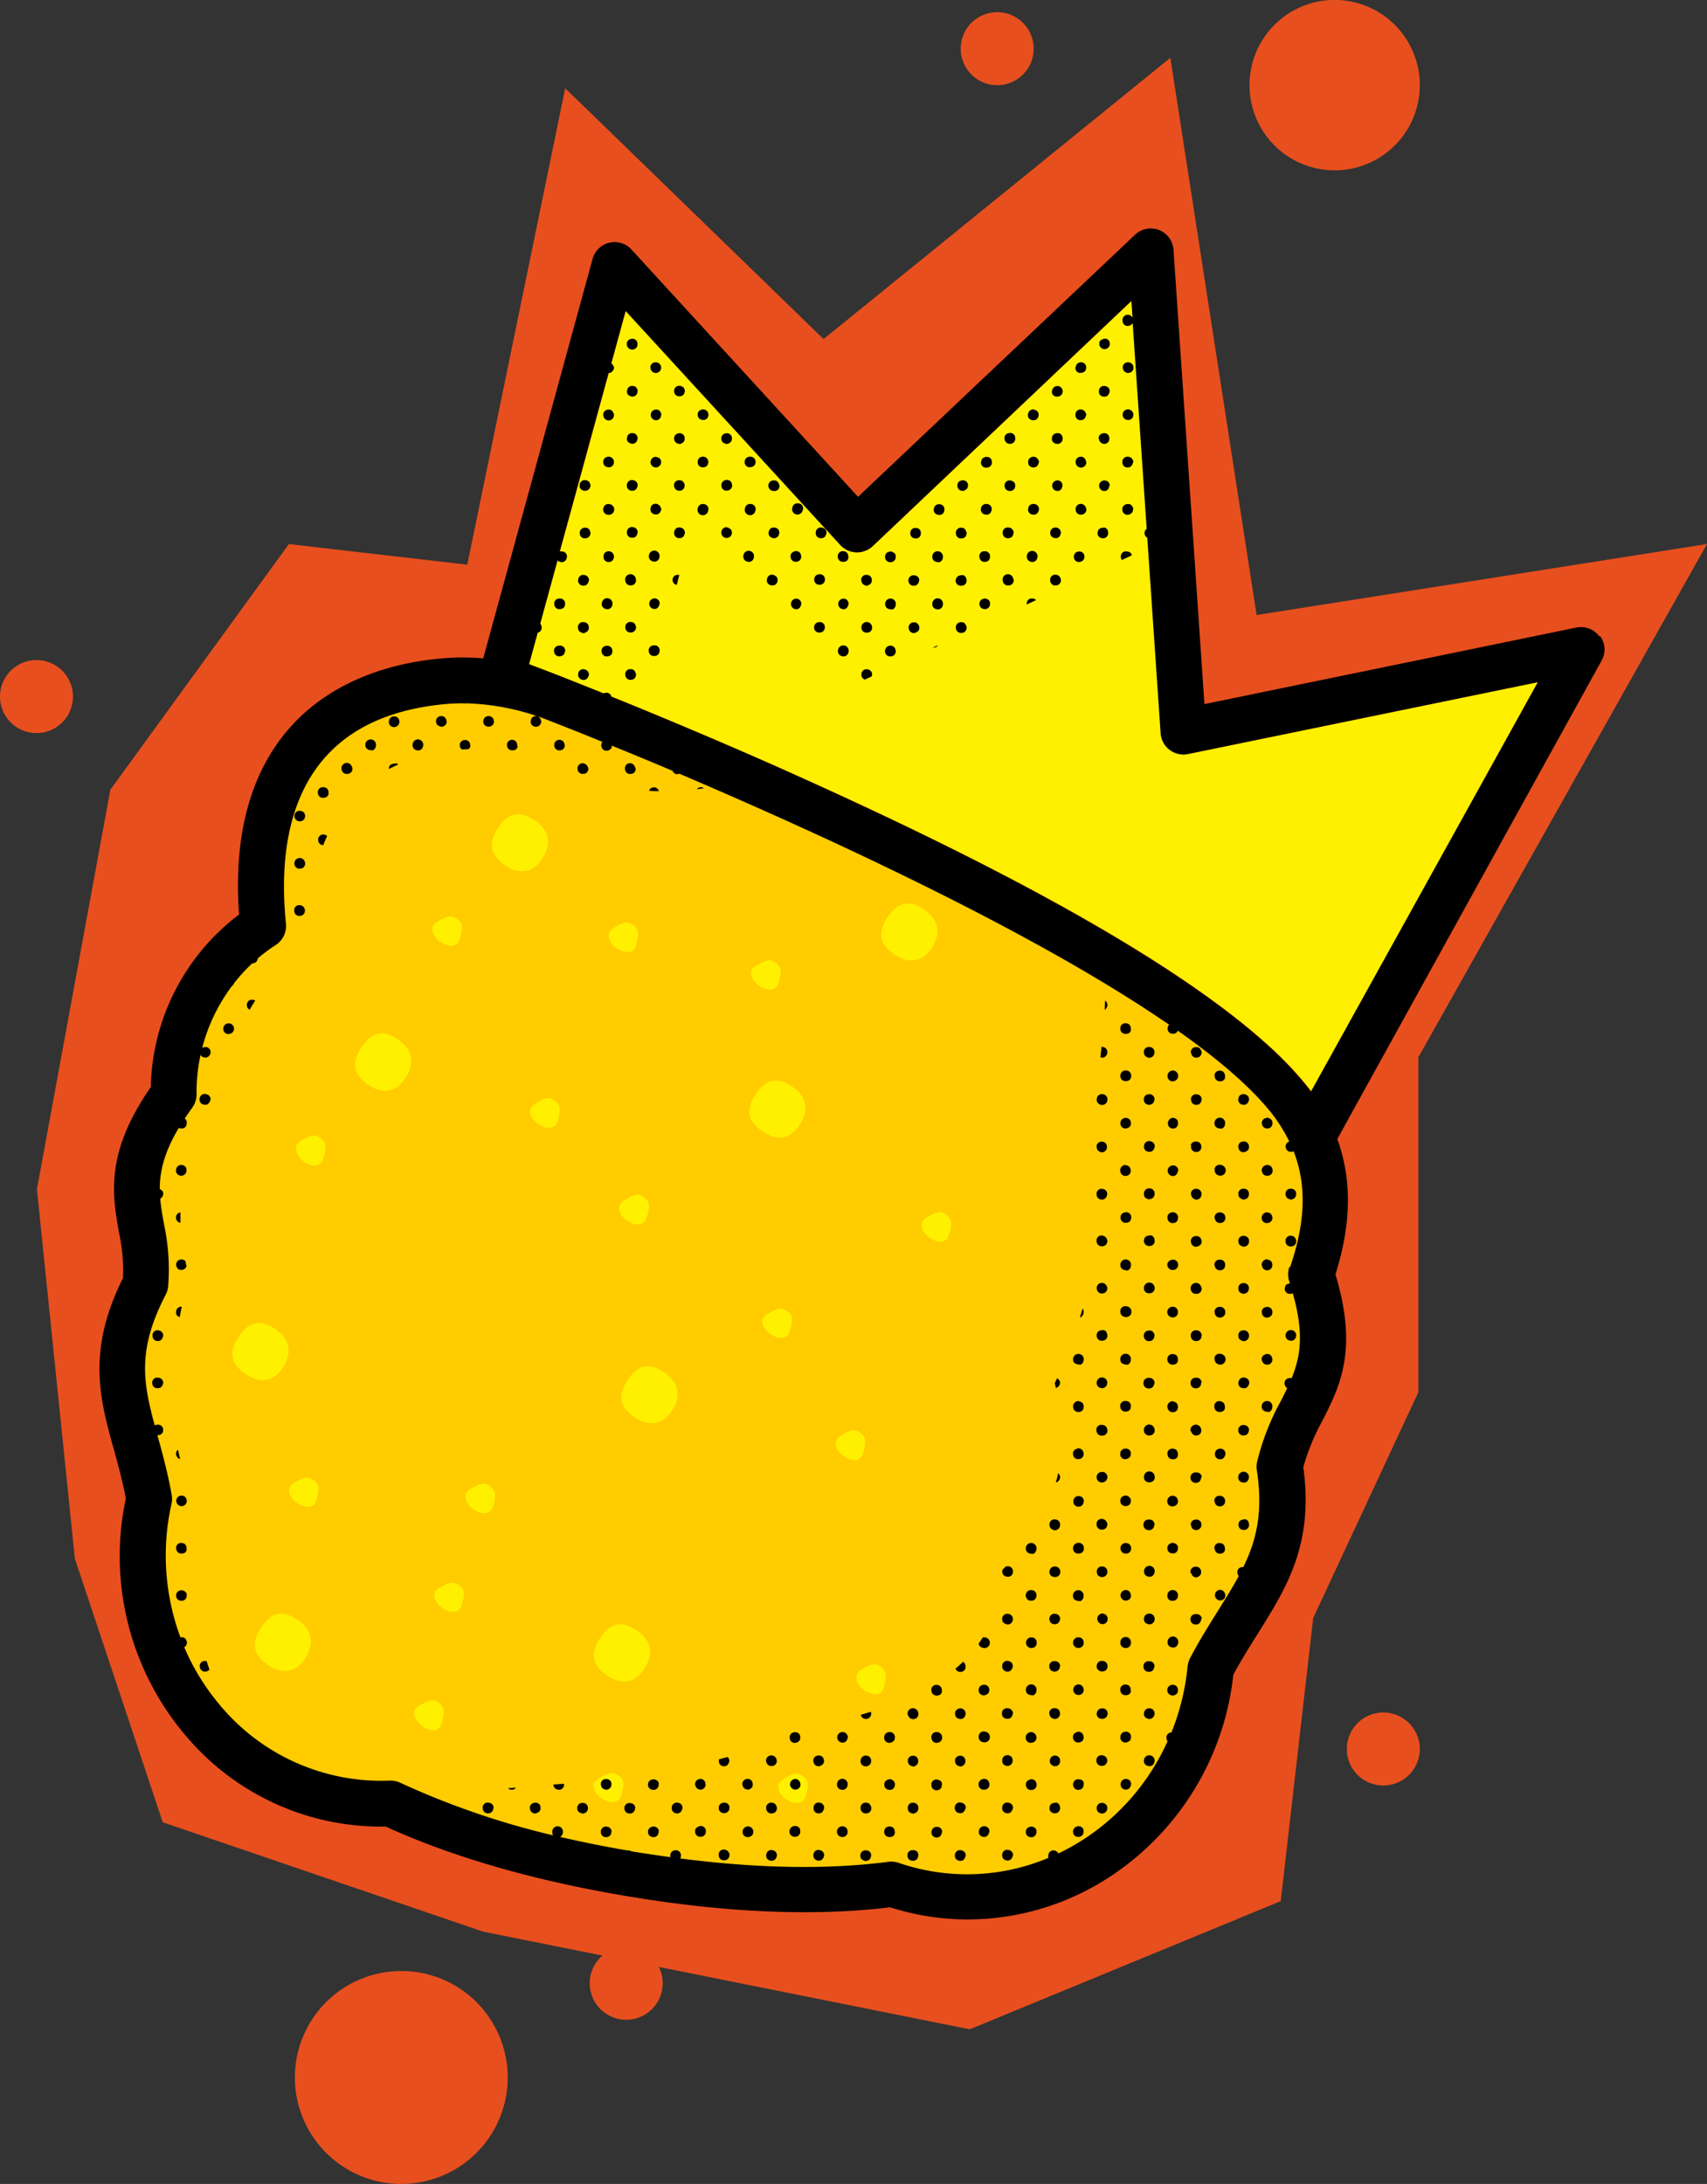 <?xml version="1.0" encoding="UTF-8"?>
<svg xmlns="http://www.w3.org/2000/svg" viewBox="0 0 342 437.34">
  <rect x="0" y="0" width="342" height="437.34" fill="#333333" stroke="none"/>
  <defs>
    <style>.cls-1{fill:#e84f1e;}.cls-2{fill:#fc0;}.cls-2,.cls-3{fill-rule:evenodd;}.cls-3,.cls-4{fill:#fff000;}</style>
  </defs>
  <title>Asset 4</title>
  <g id="Layer_2" data-name="Layer 2">
    <g id="Layer_1-2" data-name="Layer 1">
      <path class="cls-1" d="M267.4,34.11a17.06,17.06,0,1,0-17.06-17.06A17.06,17.06,0,0,0,267.4,34.11Zm9.75,308.82a7.31,7.31,0,1,0,7.31,7.31A7.31,7.31,0,0,0,277.15,342.93ZM14.62,139.49a7.31,7.31,0,1,0-7.31,7.31A7.31,7.31,0,0,0,14.62,139.49ZM80.4,394.7A21.32,21.32,0,1,0,101.72,416,21.32,21.32,0,0,0,80.4,394.7ZM199.79,17.06a7.31,7.31,0,1,0-7.31-7.31A7.31,7.31,0,0,0,199.79,17.06ZM284.17,278.8,263.1,324l-6.5,56.7-62.3,25.67L132,393.88a7.31,7.31,0,1,1-11.3-2.27l-23.88-4.79-64.21-21.9L15,312.14l-7.6-74,14.71-80,35.77-49.19,35.74,4.13,19.62-95.41L165,67.9l69.48-56.32,17.28,111.58L342,108.94,284.17,211.72Z"></path>
      <path class="cls-2" d="M256.62,218c10.51,12.11,10.54,24.38,6.19,37.14,6.89,21.11-3.23,24.62-6.3,38.45,2.89,18.72-6.22,26-13.84,40.4-3.21,32.37-34.5,53.28-63.81,43.25-14.47,1.88-31.56,1.37-51.77-2-19.72-3.26-35.84-8.07-48.83-14.14-31.4,1.32-55.51-28.71-48.36-61-2.89-16.38-10.09-24.9-.74-42.93,1.36-13.23-7.61-19.83,5.65-38a39.51,39.51,0,0,1,17.9-33.77C49,148.78,70.2,138.47,87.53,136.54c20.68-2.36,27.94,3.94,51.16,13.35l73.2,36.58,36.21,23.2Z"></path>
      <path class="cls-3" d="M173.07,338.45c1.24.93,3.49,1.5,4-.6s.7-3-.54-4-2.18-.56-4,.53S171.82,337.52,173.07,338.45Zm-84.54-16.5c1.24.93,3.42,1.49,4-.61s.69-3-.55-3.89-2.1-.55-4,.54S87.28,321,88.52,321.95Zm32.94,13.46c2.42,1.77,5.44,2.1,7.56-1.14s1.28-5.79-1.14-7.56-5-2.47-7.56,1.14C117.93,331.42,119,333.57,121.46,335.41Zm-1,24.67c1.24.93,3.42,1.49,4-.61s.69-3-.55-3.89-2.1-.55-4,.54S119.17,359.15,120.41,360.08ZM84.5,345.57c1.3,1,3.41,1.56,4-.54s.7-3-.54-4-2.1-.55-4,.54S83.26,344.64,84.5,345.57Zm-31-12.28c2.42,1.77,5.44,2.1,7.55-1.07s1.36-5.85-1.13-7.63-5-2.47-7.49,1.15S51.14,331.53,53.49,333.29Zm103.93,26.94c1.31.94,3.42,1.49,4-.54s.7-3-.53-4-2.1-.55-4,.61S156.18,359.3,157.42,360.23Zm11.51-68.68c1.24.93,3.42,1.49,4-.61s.69-3-.54-4-2.1-.55-4,.61S167.69,290.63,168.93,291.55Zm-42-7.88c2.42,1.77,5.44,2.1,7.62-1.06s1.28-5.79-1.21-7.57-5-2.47-7.49,1.15S124.58,281.91,126.93,283.67ZM94.78,302.19c1.31.94,3.42,1.49,4-.54s.7-3-.54-4-2.1-.55-4,.54S93.54,301.26,94.78,302.19Zm-35.37-1.28c1.24.93,3.49,1.5,4-.6s.69-3-.55-3.89-2.18-.56-4,.53S58.17,300,59.41,300.91ZM49,275c2.41,1.84,5.5,2.18,7.62-1.06s1.28-5.79-1.14-7.56-5.09-2.48-7.56,1.14S46.61,273.25,49,275Zm105.28-7.91c1.24.93,3.42,1.49,4-.61s.69-3-.55-3.89-2.1-.55-4,.54S153,266.17,154.24,267.1Zm-1.68-40.66c2.41,1.84,5.43,2.17,7.55-1.07s1.28-5.79-1.14-7.56-5-2.47-7.49,1.15S150.21,224.67,152.56,226.43Zm-27,17.94c1.24.93,3.42,1.49,4-.61s.69-3-.54-4-2.1-.55-4,.61S124.3,243.45,125.54,244.37ZM107.72,225c1.31.94,3.42,1.49,4-.54s.7-3-.53-4-2.1-.55-4,.6S106.4,224,107.72,225Zm-46.93,7.56c1.24.93,3.42,1.49,4-.61s.7-3-.54-4-2.1-.55-4,.54S59.55,231.61,60.79,232.53ZM73.6,217.1C76,218.87,79,219.2,81.15,216s1.29-5.86-1.13-7.63-5-2.47-7.5,1.23S71.25,215.34,73.6,217.1Zm112.54,30.71c1.31.94,3.42,1.49,4-.54s.7-3-.54-4-2.1-.55-4,.54S184.9,246.88,186.14,247.81ZM152,197.35c1.24.93,3.42,1.49,4-.61s.69-3-.55-3.89-2.1-.55-4,.54S150.8,196.42,152,197.35ZM179,191c2.42,1.77,5.51,2.11,7.62-1.06s1.28-5.79-1.14-7.56-5.09-2.48-7.56,1.14S176.62,189.25,179,191Zm-55.55-1.18c1.38.95,3.49,1.5,4-.53s.7-3-.54-4-2.18-.56-4,.53S122.18,188.91,123.42,189.83Zm-35.3-1.27c1.24.93,3.42,1.49,4-.61s.69-3-.55-3.89-2.1-.55-4,.54S86.88,187.64,88.12,188.56Zm12.81-15.44c-2.35-1.76-3.47-3.91-1.08-7.48s5.14-2.91,7.56-1.14,3.26,4.31,1.14,7.56S103.35,174.9,100.93,173.13Z"></path>
      <path class="cls-4" d="M238,151l70.11-14.39-45.33,82c-11.36-15.1-39.71-33.46-84.53-54.73C147,149,116.54,137,106,133l19.38-70.75,43,46.86a4.57,4.57,0,0,0,6.51.23l51.83-49.1,5.9,86.58A4.57,4.57,0,0,0,238,151Z"></path>
      <path d="M41.4,332.65q.27.85.56,1.68a1.17,1.17,0,0,1-.78.41,1,1,0,0,1-1.12-.82,1,1,0,0,1,.93-1.31A1.26,1.26,0,0,1,41.4,332.65Zm-4-13.17a1,1,0,0,1-1.19,1.07,1,1,0,0,1-.93-1c0-.75.5-1.07,1.19-1.11C37,318.59,37.45,318.87,37.43,319.48Zm-2.12-9.41a1,1,0,0,1,1.2-1.08c.53.05.93.41.92,1.25,0,.53-.44.93-1.19.86A1,1,0,0,1,35.31,310.07Zm2.13-9.48a1,1,0,0,1-.83,1,1.06,1.06,0,1,1-.17-2.1C37,299.54,37.36,299.9,37.44,300.59Zm-2.11-9.22a1,1,0,0,1,.37-1.06q.19.94.42,1.87A1,1,0,0,1,35.33,291.37Zm-2.61-14.5c-.07.72-.46,1.17-1.19,1.12a1,1,0,0,1-1-1,1,1,0,0,1,1.15-1.11C32.32,275.91,32.61,276.32,32.72,276.87Zm-2.14-9.51a1,1,0,0,1,1.31-.92,1,1,0,0,1,.83,1.08c-.17.77-.63,1.15-1.34,1A1,1,0,0,1,30.58,267.37Zm5.86-5.68q-.2,1-.41,2.07a.94.94,0,0,1-.72-1.09A1,1,0,0,1,36.44,261.69Zm-1.15-8.34c.07-.72.46-1.17,1.19-1.12a1,1,0,0,1,.69.3c.07.35.14.69.23,1a1,1,0,0,1-1.11.76C35.68,254.31,35.4,253.91,35.29,253.35Zm.89-10.56c0,.68,0,1.37,0,2.08a1,1,0,0,1-.88-.9A1,1,0,0,1,36.17,242.79Zm-.86-8.35a1,1,0,0,1,1.15-1.13,1,1,0,0,1,.92.79,1.16,1.16,0,0,1,0,.22,1,1,0,0,1-.31.83,1.07,1.07,0,0,1-1.81-.71Zm6.86-14.17c-.2.73-.65,1.12-1.37.93A1,1,0,0,1,40,220a1,1,0,0,1,1.34-.88A1,1,0,0,1,42.17,220.28Zm4.72-14.39a1,1,0,0,1-.79,1.14,1,1,0,0,1-1.34-.89,1.07,1.07,0,1,1,2.13-.25Zm3.75-5.68a1,1,0,0,1,.51.18c-.38.6-.75,1.21-1.11,1.83a.94.94,0,0,1-.55-.9A1,1,0,0,1,50.65,200.21ZM61.1,182.27c0,.7-.41,1.16-1.15,1.14a1,1,0,0,1-1-1,1,1,0,0,1,1.11-1.15C60.67,181.29,61,181.71,61.1,182.27ZM59,173.1a1.07,1.07,0,0,1,2.1-.42,1,1,0,0,1-1,1.27A1,1,0,0,1,59,173.1Zm5.77-6a1.11,1.11,0,0,1,.77.32c-.27.59-.53,1.19-.78,1.82a1,1,0,0,1-1-.86A1.07,1.07,0,0,1,64.74,167.09ZM59,163.45a1,1,0,0,1,1.19-1.07,1,1,0,0,1,.94,1,1.05,1.05,0,0,1-1.22,1.08A1,1,0,0,1,59,163.45Zm82.1-5.62c-.5.08-1,.16-1.49.22a1.05,1.05,0,0,1,1-.4A1.07,1.07,0,0,1,141,157.83Zm-9.06.6c-.68,0-1.36,0-2-.09a1,1,0,0,1,.88-.67A1,1,0,0,1,132,158.43Zm-66.19.42c-.06.56-.43.91-1.15.92a1,1,0,0,1-1-.9,1,1,0,0,1,1.05-1.23A1,1,0,0,1,65.8,158.85Zm61.52-5c0,.7-.41,1.16-1.15,1.14a1,1,0,0,1-1-1,1,1,0,0,1,1.11-1.15C126.89,152.92,127.17,153.33,127.32,153.89Zm-9.46,0c-.07.72-.46,1.17-1.19,1.12a1,1,0,0,1-1-1,1,1,0,0,1,1.15-1.11C117.46,153,117.75,153.36,117.86,153.92Zm-38.62-1a.66.66,0,0,1,.47.25q-.92.42-1.84.9a1.54,1.54,0,0,1,0-.27C78,153.25,78.34,152.91,79.24,152.91Zm-8.72.82a1,1,0,0,1-1,1.3,1,1,0,0,1-1.12-.82,1.07,1.07,0,1,1,2.08-.49Zm42.6-4.56c0,.72-.37,1.09-.93,1.14a1,1,0,0,1-1.19-1.07,1,1,0,0,1,1.24-1A1,1,0,0,1,113.11,149.16Zm-9.47.28c0,.53-.44.93-1.19.86a1,1,0,0,1-.93-1,1,1,0,0,1,1.2-1.08C103.25,148.25,103.66,148.61,103.64,149.45Zm-9.46-.17a.9.9,0,0,1-.38.79l-1.31.07a1,1,0,0,1-.43-.89,1,1,0,0,1,.94-1A1,1,0,0,1,94.19,149.27Zm-9.47.17a1,1,0,0,1-1.3.84,1,1,0,0,1-.81-1.12,1.07,1.07,0,1,1,2.11.28Zm-9.46,0a1.1,1.1,0,0,1-.61.87c-1.1,0-1.46-.44-1.5-1a1.07,1.07,0,1,1,2.11.1Zm33.11-5.12a1.06,1.06,0,0,1-1.07,1.26,1,1,0,0,1-1-1.21,1,1,0,0,1,1-.93A1,1,0,0,1,108.37,144.34Zm-9.44.16a1.06,1.06,0,0,1-1.26,1.07,1,1,0,0,1-.89-1.08,1,1,0,0,1,.93-1A1,1,0,0,1,98.93,144.5Zm-9.48-.06a1.07,1.07,0,0,1-1.13,1.16c-.56-.14-1-.42-1-1a1,1,0,0,1,1.14-1.12A1,1,0,0,1,89.45,144.45ZM80,144.34a1.06,1.06,0,0,1-1.07,1.26,1,1,0,0,1-1-1.21,1,1,0,0,1,1-.93A1,1,0,0,1,80,144.34Zm55.9-29.21a1.11,1.11,0,0,1,.2,0l-.51,2a1,1,0,0,1-.84-1A1,1,0,0,1,135.89,115.12Zm1.31-8.37c-.13.67-.48,1-1.05,1a1,1,0,0,1-1.08-1.2,1,1,0,0,1,1.34-.89A1,1,0,0,1,137.21,106.75ZM123,92.55a1,1,0,0,1-1.21,1,1,1,0,0,1-.93-1,1,1,0,0,1,.89-1.08A1.06,1.06,0,0,1,123,92.55Zm18.88,9.69a1.07,1.07,0,1,1-2.07-.49,1,1,0,0,1,1.12-.81A1,1,0,0,1,141.89,102.24ZM127.43,135c0,.7-.41,1.16-1.15,1.14a1,1,0,0,1-1-1A1,1,0,0,1,126.4,134C127,134,127.28,134.45,127.43,135Zm5.08-33c-.22.63-.49,1.06-1.11,1a1,1,0,0,1-1.07-1.19,1,1,0,0,1,1-.93C132.13,100.93,132.37,101.49,132.51,102Zm-4.77-4.73c-.13.67-.48,1-1.05,1a1,1,0,0,1-1.08-1.2,1,1,0,0,1,1.34-.89A1,1,0,0,1,127.75,97.29Zm18.9,9.4a1.06,1.06,0,1,1-2.12,0,1.1,1.1,0,0,1,1-1.12C146.27,105.78,146.65,106.09,146.64,106.69Zm-18.91,0c-.09.67-.45,1-1,1a1,1,0,0,1-1.12-1.16,1,1,0,0,1,1.31-.93A1,1,0,0,1,127.74,106.73Zm2.28,4.63a1.07,1.07,0,1,1,2.11.28,1,1,0,0,1-1.3.84A1,1,0,0,1,130,111.36Zm2.13,9.65c-.13.59-.45,1-1,1a1.06,1.06,0,1,1,0-2.12A1,1,0,0,1,132.15,121Zm0,9.5c-.06.56-.43.91-1.15.92a1,1,0,0,1-1-.9,1,1,0,0,1,1.05-1.23A1,1,0,0,1,132.13,130.51Zm24-33.35A1,1,0,0,1,155,98.32a1.06,1.06,0,1,1,0-2.12C155.66,96.19,156,96.56,156.12,97.16Zm-9.47,0a1,1,0,0,1-.86,1.12,1,1,0,0,1-1.27-1,1,1,0,0,1,.85-1.09A1,1,0,0,1,146.65,97.2Zm14.16,5a1.07,1.07,0,1,1-2.07-.49,1,1,0,0,1,1.12-.81A1,1,0,0,1,160.81,102.24Zm4.45,13.92a1.06,1.06,0,0,1-1.26,1.07,1,1,0,0,1-.89-1.08,1,1,0,0,1,.93-1A1,1,0,0,1,165.26,116.16ZM160.53,121c-.13.59-.45,1-1,1a1.06,1.06,0,1,1,0-2.12A1,1,0,0,1,160.53,121Zm4.73,4.6a1.06,1.06,0,0,1-1.26,1.07,1,1,0,0,1-.89-1.08,1,1,0,0,1,.93-1A1,1,0,0,1,165.26,125.62Zm-6.85-13.92c-.15-.7.23-1.17,1-1.33a1,1,0,0,1,1.07.84,1,1,0,0,1-.94,1.3A1,1,0,0,1,158.42,111.7Zm-7.37-.06a1,1,0,0,1-1.26.86,1,1,0,0,1-.85-1.09,1.07,1.07,0,1,1,2.11.23Zm.3-9.39a1.07,1.07,0,1,1-2.07-.49,1,1,0,0,1,1.12-.81A1,1,0,0,1,151.35,102.24Zm4.44,13.91a1,1,0,0,1-1.2,1.08,1,1,0,0,1-.89-1.34,1,1,0,0,1,1.06-.8C155.43,115.23,155.8,115.58,155.79,116.15Zm-4.4-23.6a1,1,0,0,1-1,1,1,1,0,0,1-1.19-1.07,1,1,0,0,1,.92-1A1.06,1.06,0,0,1,151.39,92.55Zm4.7,14.37a1,1,0,0,1-1.06.87c-.78-.12-1.16-.6-1-1.29a1,1,0,0,1,1.11-.85A1,1,0,0,1,156.09,106.93Zm-30.8,18.76a1,1,0,0,1,1.15-1.11c.59,0,.88.43,1,1a1.06,1.06,0,0,1-1.19,1.1A1,1,0,0,1,125.29,125.69Zm16.65-33.1c-.11.58-.4,1-1,1a1,1,0,0,1-1.14-1.12,1,1,0,0,1,1-1C141.48,91.43,141.87,91.88,141.93,92.58ZM118,135.11c-.23.81-.67,1.2-1.39,1a1,1,0,0,1-.77-1.17,1,1,0,0,1,1.34-.88A1.09,1.09,0,0,1,118,135.11Zm.29-28.45a1,1,0,0,1-.86,1.12,1,1,0,0,1-1.27-1,1,1,0,0,1,.85-1.09A1,1,0,0,1,118.27,106.66Zm2.29,14.17a1.07,1.07,0,1,1,2.11.28,1,1,0,0,1-1.3.84A1,1,0,0,1,120.56,120.82Zm2.46-9.3c-.14.56-.42,1-1,1a1,1,0,0,1-1.12-1.14,1,1,0,0,1,1-1A1.06,1.06,0,0,1,123,111.52Zm-.35,19c-.06.56-.43.91-1.15.92a1,1,0,0,1-1-.9,1,1,0,0,1,1.05-1.23A1,1,0,0,1,122.67,130.51Zm-6.84-14.44a1,1,0,0,1,1.31-.92,1,1,0,0,1,.83,1.08c-.17.77-.63,1.15-1.34,1A1,1,0,0,1,115.83,116.07Zm1.12,8.51a1,1,0,0,1,1,1c.06.76-.49,1-1,1.21-.72-.14-1.13-.43-1.15-1A1,1,0,0,1,116.95,124.58Zm5-23.65a1.07,1.07,0,1,1-.23,2.11,1,1,0,0,1-.86-1.26A1,1,0,0,1,122,100.93Zm43.61,5.82c-.13.67-.48,1-1.05,1a1,1,0,0,1-1.08-1.2,1,1,0,0,1,1.34-.89A1,1,0,0,1,165.58,106.75Zm-52.37,14.3c-.06.56-.43.91-1.15.92a1,1,0,0,1-1-.9,1,1,0,0,1,1.05-1.23A1,1,0,0,1,113.21,121.05Zm7.66-37.88a1,1,0,0,1,.81-1.14c.7-.15,1.17.23,1.33,1a1.07,1.07,0,0,1-2.14.14ZM116.15,97a1,1,0,0,1,1.11-.85,1.07,1.07,0,0,1-.07,2.14C116.41,98.22,116,97.74,116.15,97Zm21,.11a1,1,0,0,1-1.09,1.16,1,1,0,0,1-1-.93,1,1,0,0,1,1.07-1.18C136.75,96.19,137.06,96.56,137.2,97.16ZM130.36,73.9a1,1,0,0,1,.89-1.34,1.07,1.07,0,1,1-.89,1.34Zm-2.65,4.65a1,1,0,0,1-1.06.87c-.78-.12-1.16-.6-1-1.29a1,1,0,0,1,1.11-.85A1,1,0,0,1,127.71,78.55Zm4.74,14.16a1.07,1.07,0,0,1-2.11,0,1.12,1.12,0,0,1,.88-1.23C132.15,91.55,132.54,92,132.45,92.71ZM125.58,69a1,1,0,0,1,.88-1.13,1,1,0,0,1,1.26,1,1,1,0,0,1-.86,1.11A1.08,1.08,0,0,1,125.58,69Zm2.12,19a1,1,0,0,1-1.06.87c-.78-.12-1.16-.6-1-1.29a1,1,0,0,1,1.11-.85A1,1,0,0,1,127.71,88Zm12.08-4.91a1,1,0,0,1,.89-1.08,1.06,1.06,0,0,1,1.26,1.07,1,1,0,0,1-1.21,1A1,1,0,0,1,139.78,83.1Zm-7.34.19a1,1,0,0,1-1.24.84,1.07,1.07,0,0,1,.23-2.11A1,1,0,0,1,132.44,83.29Zm35.41,28.19a1,1,0,0,1,1.2-1.08c.53.05.93.41.92,1.25,0,.53-.44.93-1.19.86A1,1,0,0,1,167.85,111.48ZM144.52,87.77a1,1,0,0,1,.93-1,1,1,0,0,1,1.19,1.07c0,.62-.4.89-.94,1.07C145,88.86,144.53,88.52,144.52,87.77Zm-9.46,0a1,1,0,0,1,.93-1,1,1,0,0,1,1.19,1.07c0,.62-.4.89-.94,1.07C135.55,88.86,135.07,88.52,135.06,87.77Zm-9.75,28.64a1.07,1.07,0,1,1,2.07-.49,1,1,0,0,1-1,1.3A1,1,0,0,1,125.31,116.42Zm9.76-38.18a1,1,0,0,1,1.31-.93,1,1,0,0,1,.82,1.05c-.09.67-.45,1-1,1A1,1,0,0,1,135.07,78.24ZM170,130.56a1,1,0,0,1-1.3.84,1,1,0,0,1-.81-1.12,1.07,1.07,0,1,1,2.11.28Zm36.78-10.7a1.06,1.06,0,0,1,.81.31l-1.87.87A1,1,0,0,1,206.75,119.85Zm1.06-8.22a1,1,0,0,1-1.26.86,1,1,0,0,1-.85-1.09,1.07,1.07,0,1,1,2.11.23ZM203.4,87.75a1,1,0,0,1-.86,1.11,1.08,1.08,0,0,1-1.29-1,1,1,0,0,1,.88-1.13A1,1,0,0,1,203.4,87.75Zm4.7,14.49a1,1,0,0,1-1.23.8,1,1,0,0,1-.85-1.3,1,1,0,0,1,1.12-.81A1,1,0,0,1,208.11,102.24Zm2.31,4.42a1.07,1.07,0,0,1,2.14.07c-.12.78-.6,1.16-1.29,1A1,1,0,0,1,210.42,106.66Zm-2.24-14.22c-.14.72-.43,1.13-1,1.15A1,1,0,0,1,206,92.47a1,1,0,0,1,1-1C207.73,91.41,208,92,208.18,92.44Zm-9.82,28.45a1,1,0,0,1-1.19,1.07,1,1,0,0,1-.93-1c0-.75.5-1.07,1.19-1.11C198,120,198.38,120.28,198.36,120.89Zm-2.12-9.27a1,1,0,0,1,1.05-1.23,1,1,0,0,1,1.06,1.2.92.92,0,0,1-.9.91A1,1,0,0,1,196.24,111.62Zm2.41-9.38a1,1,0,0,1-1.23.8,1,1,0,0,1-.85-1.3,1,1,0,0,1,1.12-.81A1,1,0,0,1,198.65,102.24Zm-4.71-5c0,.62-.4.89-.94,1.07-.7,0-1.17-.37-1.18-1.11a1,1,0,0,1,.93-1A1,1,0,0,1,193.94,97.28Zm9.46,0a1,1,0,0,1-1.18,1.07,1,1,0,0,1-.94-1,1,1,0,0,1,1.17-1.09C203,96.32,203.41,96.63,203.4,97.24Zm-.34,18.69a1,1,0,0,1-1,1.3,1,1,0,0,1-1.12-.82,1.07,1.07,0,1,1,2.07-.49Zm0-9.29c0,.7-.41,1.16-1.15,1.14a1,1,0,0,1-1-1,1,1,0,0,1,1.11-1.15C202.68,105.66,203,106.08,203.11,106.64Zm17.07-18.74a1,1,0,0,1,.88-1.13,1,1,0,0,1,1.26,1,1,1,0,0,1-.86,1.11A1.08,1.08,0,0,1,220.18,87.89Zm6.57,23.35h0l-1.92.89a1.11,1.11,0,0,1-.21-.7,1,1,0,0,1,1.24-1C226.36,110.47,226.78,110.84,226.75,111.24Zm.36-18.78c-.18.71-.46,1.12-1.06,1.13a1,1,0,0,1-1.12-1.14,1,1,0,0,1,1-1C226.68,91.43,226.94,92,227.11,92.47Zm-4.77,4.74c-.1.74-.46,1.11-1,1.12a1.06,1.06,0,1,1,.19-2.1A1,1,0,0,1,222.34,97.2Zm4.72,4.71a1,1,0,0,1-.8,1.11,1,1,0,0,1-1.33-.89,1,1,0,0,1,.78-1.16C226.42,100.78,226.87,101.17,227.07,101.91ZM212.88,97.2c-.1.74-.46,1.11-1,1.12a1.06,1.06,0,1,1,.19-2.1A1,1,0,0,1,212.88,97.2Zm9.12,9.38a1,1,0,0,1-1.08,1.2,1,1,0,0,1-1-1.23c.07-.55.46-.89,1.35-.89C221.58,105.65,222,106.05,222,106.58Zm-4.73,4.9c0,.6-.36.92-.95,1.05a1,1,0,0,1-1.17-1.08,1,1,0,0,1,.94-1A1,1,0,0,1,217.27,111.47Zm-4.71,4.62c0,.7-.41,1.16-1.15,1.14a1,1,0,0,1-1-1,1,1,0,0,1,1.11-1.15C212.14,115.12,212.42,115.54,212.57,116.09ZM217.65,83c-.18.71-.46,1.12-1.06,1.13A1,1,0,0,1,215.47,83a1,1,0,0,1,1-1C217.22,82,217.48,82.53,217.65,83Zm0,18.9a1,1,0,0,1-.88,1.13,1,1,0,0,1-1.26-1,1,1,0,0,1,.86-1.11A1.08,1.08,0,0,1,217.61,101.91Zm0-9.41a1.07,1.07,0,0,1-2.14.14,1,1,0,0,1,.81-1.14C217,91.35,217.45,91.73,217.61,92.5Zm-2.13-19a1,1,0,0,1,1-.93,1,1,0,0,1,1.08,1.2c-.05.53-.41.93-1.25.92C215.8,74.63,215.4,74.23,215.47,73.49Zm-4.73,4.83a1.06,1.06,0,1,1,2.12.08,1,1,0,0,1-.92,1A1,1,0,0,1,210.74,78.32Zm-14.2,14.16c0-.61.42-.89,1-1,.7,0,1.16.41,1.14,1.15a1,1,0,0,1-1,1A1,1,0,0,1,196.55,92.48Zm14.17-4.59a1,1,0,0,1,.88-1.13,1,1,0,0,1,1.26,1,1,1,0,0,1-.86,1.11A1.08,1.08,0,0,1,210.72,87.89Zm9.48-19.08c0-.55.37-.93,1.3-1a1,1,0,0,1,.8.84,1.06,1.06,0,1,1-2.1.17ZM206,82.79a1,1,0,0,1,1.12-.79c.73.2,1.12.65.93,1.37a1,1,0,0,1-1.17.77A1,1,0,0,1,206,82.79Zm-92.83,47.72c-.06.56-.43.91-1.15.92a1,1,0,0,1-1-.9,1,1,0,0,1,1.05-1.23A1,1,0,0,1,113.21,130.51Zm59.38-14.25a1,1,0,0,1,1.12-1.14,1,1,0,0,1,1,1c.06.76-.49,1-1,1.21C173,117.15,172.61,116.86,172.59,116.26ZM170,121c-.13.59-.45,1-1,1a1.06,1.06,0,1,1,0-2.12A1,1,0,0,1,170,121Zm57.07-37.92a1,1,0,0,1-1.21,1,1,1,0,0,1-.93-1,1,1,0,0,1,.89-1.08A1.06,1.06,0,0,1,227.07,83.09ZM225,73.9a1,1,0,0,1,.89-1.34A1.07,1.07,0,1,1,225,73.9ZM172.6,125.84a1.07,1.07,0,0,1,2.1-.42,1,1,0,0,1-1,1.27A1,1,0,0,1,172.6,125.84Zm2.13,9.3a2,2,0,0,1-.11.33l-1.34.62a1,1,0,0,1-.69-1.11,1,1,0,0,1,1.31-.92A1,1,0,0,1,174.72,135.14Zm4.69-5a1,1,0,0,1-.94,1.3,1,1,0,0,1-1.14-.81,1.08,1.08,0,0,1,.93-1.33A1,1,0,0,1,179.41,130.13Zm9.48-9a1,1,0,0,1-1.26.86,1,1,0,0,1-.85-1.09,1.07,1.07,0,1,1,2.11.23Zm.3-18.85a1,1,0,0,1-1.23.8,1,1,0,0,1-.85-1.3,1,1,0,0,1,1.12-.81A1,1,0,0,1,189.19,102.24Zm-.3,9.42a1,1,0,0,1-.73.87c-1,0-1.34-.43-1.38-1a1.07,1.07,0,1,1,2.11.1Zm-11.57-.18c0-.75.5-1.07,1.19-1.11.53.18,1,.46.93,1.07a1,1,0,0,1-1.19,1.07A1,1,0,0,1,177.32,111.48Zm14.2,4.53c.07-.55.46-.89,1.35-.89.34,0,.71.4.76.92a1,1,0,0,1-1.08,1.2A1,1,0,0,1,191.51,116Zm2.14,9.55c0,.7-.41,1.16-1.15,1.14a1,1,0,0,1-1-1,1,1,0,0,1,1.11-1.15C193.22,124.58,193.5,125,193.65,125.55Zm0-18.92c0,.7-.41,1.16-1.15,1.14a1,1,0,0,1-1-1,1,1,0,0,1,1.11-1.15C193.22,105.66,193.5,106.08,193.65,106.64Zm-5.77,22.68-.92.43A1,1,0,0,1,187.88,129.31Zm-8.45-8.19a1.09,1.09,0,0,1-.61.87c-1.1,0-1.46-.44-1.49-1a1.07,1.07,0,1,1,2.11.1Zm5.05-14.43a1,1,0,0,1-1.18,1.07,1,1,0,0,1-.94-1,1,1,0,0,1,1.17-1.09C184.11,105.78,184.49,106.09,184.48,106.69Zm-.35,18.66c.18.72-.21,1.16-.94,1.36a1,1,0,0,1-1.11-.8,1,1,0,0,1,.89-1.33A1,1,0,0,1,184.13,125.35Zm0-9.23c-.07.77-.51,1.18-1.22,1.11a1,1,0,0,1-.92-1,1,1,0,0,1,1.19-1.07A1,1,0,0,1,184.18,116.13Zm38.16-37.75c-.13.67-.48,1-1.05,1a1,1,0,0,1-1.08-1.2,1,1,0,0,1,1.34-.89A1,1,0,0,1,222.34,78.38Zm-5.23,241.33a1.11,1.11,0,0,1-.61.87c-1.11,0-1.47-.44-1.5-1a1.07,1.07,0,1,1,2.11.1Zm-9.44,28.05a1,1,0,0,1-.79,1.14,1,1,0,0,1-1.34-.89,1.07,1.07,0,1,1,2.13-.25Zm0,9.33a1,1,0,0,1-.94,1.3,1,1,0,0,1-1.14-.81c-.15-.7.23-1.17,1-1.33A1,1,0,0,1,207.64,357.09Zm0-46.84a1.11,1.11,0,0,1-.61.87c-1.11,0-1.47-.44-1.5-1a1.07,1.07,0,1,1,2.11.1Zm0,56.52a1,1,0,0,1-1.19,1.07,1,1,0,0,1-.93-1c0-.75.5-1.07,1.19-1.12C207.26,365.88,207.68,366.16,207.66,366.77ZM215,310.25a1.08,1.08,0,0,1,1-1.29,1,1,0,0,1,1.13.88,1,1,0,0,1-1,1.26A1,1,0,0,1,215,310.25Zm-8.3,17.65a1,1,0,0,1,1,1,1,1,0,0,1-.84,1.1,1.07,1.07,0,1,1-.12-2.11ZM215,291.37c-.15-.7.23-1.17,1-1.33a1,1,0,0,1,1.07.84,1,1,0,0,1-.94,1.3A1,1,0,0,1,215,291.37Zm0-9.57a1.12,1.12,0,0,1,.94-1.24c.71.09,1.12.39,1.17,1a1,1,0,0,1-1.07,1.19A1,1,0,0,1,215,281.8Zm0-9.49a1.07,1.07,0,1,1,2.11.1,1.11,1.11,0,0,1-.61.87C215.4,273.24,215,272.85,215,272.31Zm9.46,56.59a1.07,1.07,0,1,1,2.11.23,1,1,0,0,1-1.26.86A1,1,0,0,1,224.46,328.91Zm-16.81,9.72a1.11,1.11,0,0,1-.61.87c-1.11,0-1.47-.44-1.5-1a1.07,1.07,0,1,1,2.11.1Zm-9.45-.19c0,.6-.36.92-.95,1.05a1,1,0,0,1-1.17-1.09,1,1,0,0,1,.94-1A1,1,0,0,1,198.2,338.44Zm-2.12,9.35a1,1,0,0,1,1.31-1,1.07,1.07,0,1,1-.49,2.07A1,1,0,0,1,196.08,347.79Zm5.71-22.48c-.56-.14-1-.42-1-1a1,1,0,0,1,1.14-1.12,1,1,0,0,1,1,1A1.06,1.06,0,0,1,201.8,325.31Zm-5.72,3.83c.29-.4.57-.81.83-1.23a1.27,1.27,0,0,1,.48,0,1.07,1.07,0,1,1-.49,2.07A1,1,0,0,1,196.08,329.14Zm0,28.4a1.08,1.08,0,0,1,1-1.29,1,1,0,0,1,1.13.88,1,1,0,0,1-1,1.26A1,1,0,0,1,196.08,357.54Zm6.86,14.07c-.2.73-.65,1.12-1.37.93a1,1,0,0,1-.77-1.17,1,1,0,0,1,1.34-.88A1,1,0,0,1,202.95,371.61Zm0-9.46c-.2.73-.65,1.12-1.37.93a1,1,0,0,1-.77-1.17,1,1,0,0,1,1.34-.88A1,1,0,0,1,202.95,362.15Zm0-19.07c-.07.72-.46,1.17-1.19,1.12a1,1,0,0,1-1-1,1,1,0,0,1,1.15-1.11C202.56,342.12,202.84,342.53,203,343.08Zm4.71-23.64a1,1,0,0,1-1.15,1.11c-.59,0-.88-.44-1-1,.07-.72.46-1.17,1.19-1.12A1,1,0,0,1,207.66,319.45Zm-6.82-5a1.12,1.12,0,0,1,.06-.13l.63-.6a1.32,1.32,0,0,1,.44-.05,1,1,0,0,1,1,1,1,1,0,0,1-1.2,1.08A1,1,0,0,1,200.84,314.48Zm-2.62,52.41c-.13.59-.45,1-1,1a1,1,0,0,1-1.08-1.18,1,1,0,0,1,1-.94A1,1,0,0,1,198.22,366.89Zm2.6-14.43a1,1,0,0,1,1-.93,1,1,0,0,1,1.08.89,1.09,1.09,0,0,1-1,1.27C201.15,353.6,200.74,353.2,200.81,352.46Zm25.77-51.9a1,1,0,0,1-1.19,1.07,1,1,0,0,1-.93-1c0-.75.5-1.07,1.19-1.12C226.18,299.67,226.6,299.95,226.58,300.57ZM236,224.79A1,1,0,0,1,235,226a1,1,0,0,1-1-.92,1.12,1.12,0,0,1,.94-1.24C235.58,223.91,236,224.21,236,224.79ZM233.92,244a1,1,0,0,1,1.05-1.23A1,1,0,0,1,236,244a.92.92,0,0,1-.9.91A1,1,0,0,1,233.92,244Zm0-28.41a1.07,1.07,0,1,1,1.34.89A1,1,0,0,1,233.92,215.6Zm-16.8,113.3a1,1,0,0,1-.84,1.1,1.07,1.07,0,1,1-.12-2.11A1,1,0,0,1,217.12,328.9Zm0,9.52a1,1,0,0,1-.83,1,1.06,1.06,0,1,1-.17-2.1C216.69,337.37,217.06,337.73,217.13,338.42Zm12.06-127.61a1,1,0,0,1,1.12-1.14,1,1,0,0,1,1,1c0,.73-.41,1.12-1.11,1.18C229.62,211.69,229.22,211.4,229.19,210.81Zm-2.62,61.61a1.11,1.11,0,0,1-.61.87c-1.11,0-1.47-.44-1.5-1a1.07,1.07,0,1,1,2.11.1Zm0,18.73c0,.6-.36.92-.95,1.05a1,1,0,0,1-1.17-1.09,1,1,0,0,1,.94-1A1,1,0,0,1,226.58,291.14Zm-25.77,42.39a1,1,0,0,1,1.34-.88,1,1,0,0,1,.79,1.12c-.2.73-.65,1.12-1.37.93A1,1,0,0,1,200.81,333.54Zm30.5-113.45c0,.73-.41,1.12-1.11,1.18-.58-.11-1-.4-1-1a1,1,0,0,1,1.12-1.14A1,1,0,0,1,231.31,220.09ZM225.62,309a1,1,0,0,1,1,1,1,1,0,0,1-.84,1.1,1.07,1.07,0,1,1-.12-2.11Zm-8.48-8.29c-.13.59-.45,1-1,1a1,1,0,0,1-1.08-1.18,1,1,0,0,1,1-.94A1,1,0,0,1,217.14,300.69Zm-4.75,51.88a1,1,0,0,1-1.2,1.08,1.07,1.07,0,0,1,.24-2.12A1,1,0,0,1,212.39,352.57Zm-2.09-38.09a1,1,0,0,1,1.13-.79,1,1,0,0,1,1,1,1,1,0,0,1-1.2,1.08A1,1,0,0,1,210.3,314.48Zm6.83,42.64c0,.84-.37,1.21-.94,1.26a1,1,0,0,1-1.19-1.07,1,1,0,0,1,1.24-1C216.75,356.34,217.17,356.72,217.13,357.12Zm-6.86-51.73a1,1,0,0,1,1.12-1.14,1,1,0,0,1,1,1c0,.73-.41,1.12-1.11,1.18C210.7,306.28,210.3,306,210.27,305.39ZM215,348.12c-.15-.7.23-1.17,1-1.33a1,1,0,0,1,1.07.84,1,1,0,0,1-.94,1.3A1,1,0,0,1,215,348.12Zm-2.63,13.79a1,1,0,0,1-1.08,1.2,1,1,0,0,1-1-1.23c.07-.55.46-.89,1.35-.89C212,361,212.34,361.39,212.39,361.92Zm0-85.07a1.08,1.08,0,0,1-.81,1.11c-.08-.31-.15-.62-.25-.94,0,0,.17-.37.47-1A1.26,1.26,0,0,1,212.42,276.85Zm4.69,89.74a1,1,0,0,1-1,1.26A1,1,0,0,1,215,367a1.08,1.08,0,0,1,1-1.29A1,1,0,0,1,217.11,366.59Zm-6.83-23.39a1,1,0,0,1,1.14-1.12,1,1,0,0,1,1,1,1.06,1.06,0,0,1-1.13,1.16C210.69,344.09,210.28,343.8,210.27,343.2Zm2.14-9.57c-.07.77-.51,1.18-1.22,1.11a1,1,0,0,1-.92-1,1,1,0,0,1,1.19-1.07A1,1,0,0,1,212.41,333.63ZM212,295a1.2,1.2,0,0,1,.39.76,1.08,1.08,0,0,1-.86,1.1Q211.81,296,212,295Zm.39,29.14c-.07.77-.51,1.18-1.22,1.11a1,1,0,0,1-.92-1,1,1,0,0,1,1.19-1.07A1,1,0,0,1,212.41,324.17Zm4.1-60.34h-.13q.27-.87.54-1.77a1.24,1.24,0,0,1-.41,1.78ZM144,362a1,1,0,0,1,.93-1,1,1,0,0,1,1.22,1,1.06,1.06,0,0,1-1.26,1.07A1,1,0,0,1,144,362Zm49.44.12c-.2.73-.65,1.12-1.37.93a1,1,0,0,1-.77-1.17,1,1,0,0,1,1.34-.88A1,1,0,0,1,193.49,362.15Zm-54.16-4.61a1.07,1.07,0,0,1,1-1.28,1,1,0,0,1,1.05.88,1,1,0,0,1-1,1.26A1,1,0,0,1,139.33,357.54Zm2.09,9a1,1,0,0,1-.94,1.3,1,1,0,0,1-1.14-.81c-.15-.7.23-1.17,1-1.33A1,1,0,0,1,141.42,366.55Zm4.78,4.88c0,.7-.41,1.16-1.15,1.14a1,1,0,0,1-1-1,1,1,0,0,1,1.11-1.15C145.77,370.46,146.05,370.87,146.2,371.43Zm2.59-13.89a1.07,1.07,0,0,1,1-1.28,1,1,0,0,1,1.05.88,1,1,0,0,1-1,1.26A1,1,0,0,1,148.79,357.54Zm11.56,9.05a1,1,0,0,1-1,1.26,1,1,0,0,1-1.11-.86,1.07,1.07,0,0,1,1-1.28A1,1,0,0,1,160.35,366.59ZM155.66,362c0,.7-.41,1.16-1.15,1.14a1,1,0,0,1-1-1,1,1,0,0,1,1.11-1.15C155.23,361,155.51,361.42,155.66,362Zm0,9.59c-.17.77-.63,1.15-1.34,1a1,1,0,0,1-.8-1.15,1,1,0,0,1,1.31-.92A1,1,0,0,1,155.65,371.56ZM136.74,362c-.13.85-.61,1.23-1.3,1.12a1,1,0,0,1-.85-1.11,1,1,0,0,1,1.27-1A1,1,0,0,1,136.74,362Zm23.64-4.65a1,1,0,0,1-.83,1,1.06,1.06,0,1,1-.17-2.1C159.93,356.29,160.3,356.65,160.38,357.34Zm-9.46,9.34a1,1,0,0,1-.79,1.14,1,1,0,0,1-1.34-.89,1.07,1.07,0,1,1,2.13-.25ZM117.79,362a1.06,1.06,0,0,1-1.13,1.16c-.56-.14-1-.42-1-1a1,1,0,0,1,1.14-1.12A1,1,0,0,1,117.79,362ZM113,357.2a1.45,1.45,0,0,1,0,.32,1,1,0,0,1-1.3.84,1,1,0,0,1-.82-1Zm-4.74,4.58c.18.72-.21,1.16-.94,1.36a1,1,0,0,1-1.11-.8,1,1,0,0,1,.89-1.33A1,1,0,0,1,108.3,361.78Zm-9.41.26a1.05,1.05,0,0,1-1.22,1.08,1,1,0,0,1-.92-1A1,1,0,0,1,97.95,361,1,1,0,0,1,98.89,362Zm2.88-3.94,1.65-.11a1.08,1.08,0,0,1-.89.4A1,1,0,0,1,101.77,358.1Zm51.76-5.3a1.07,1.07,0,0,1,2.1-.42,1,1,0,0,1-1,1.27A1,1,0,0,1,153.53,352.8Zm-21.54,14a1,1,0,0,1-1.19,1.07,1,1,0,0,1-.93-1c0-.75.5-1.07,1.19-1.12C131.58,365.88,132,366.16,132,366.77Zm0-9.46a1,1,0,0,1-1.19,1.07,1,1,0,0,1-.93-1c0-.75.5-1.07,1.19-1.11C131.58,356.42,132,356.7,132,357.32Zm26.26-9.45a1,1,0,0,1,.94-1,1,1,0,0,1,1.19,1.07c0,.6-.36.92-.95,1.05A1,1,0,0,1,158.24,347.86Zm-37.84,9.38a1,1,0,0,1,1.17-1l.14,0a1,1,0,0,1,.8,1.23,1,1,0,0,1-1.3.84A1,1,0,0,1,120.41,357.24Zm2.13,9.46c0,.72-.37,1.09-.93,1.14a1,1,0,0,1-1.19-1.07,1,1,0,0,1,1.24-1A1,1,0,0,1,122.53,366.7Zm4.74-4.66a1.05,1.05,0,0,1-1.22,1.08,1,1,0,0,1-.92-1,1,1,0,0,1,1.19-1.07A1,1,0,0,1,127.27,362Zm16.78-9.55a1.62,1.62,0,0,1,0-.21l1.76-.46a1.05,1.05,0,0,1,.34.82c-.17.77-.63,1.15-1.34,1A1,1,0,0,1,144.05,352.49ZM184,362c0,.73-.41,1.12-1.11,1.18-.58-.11-1-.4-1-1A1,1,0,0,1,183,361,1,1,0,0,1,184,362Zm0,9.5c-.07.72-.46,1.17-1.19,1.12a1,1,0,0,1-1-1,1,1,0,0,1,1.15-1.11C183.64,370.49,183.92,370.9,184,371.46Zm2.59-33a1,1,0,0,1,1.2-1.08c.53.05.93.41.92,1.25,0,.53-.44.93-1.19.86A1,1,0,0,1,186.62,338.44Zm-4.71,4.94a1.07,1.07,0,1,1,2.08-.49,1,1,0,0,1-1,1.3A1,1,0,0,1,181.92,343.38Zm0,9.08a1,1,0,0,1,1-.93,1,1,0,0,1,1.08.89,1.09,1.09,0,0,1-1,1.27C182.23,353.6,181.82,353.2,181.89,352.46Zm9.45-9.39a1.07,1.07,0,0,1,2.14.07c-.12.78-.6,1.16-1.29,1A1,1,0,0,1,191.35,343.08Zm0,9.39a1,1,0,0,1,1-.93,1,1,0,0,1,1.08.89,1.09,1.09,0,0,1-1,1.27C191.69,353.6,191.28,353.2,191.35,352.46Zm-4.73-4.52a1,1,0,0,1,1.15-1.13,1,1,0,0,1,1,1,1,1,0,0,1-.84,1.1A1,1,0,0,1,186.63,347.94Zm6.86,23.67c-.2.73-.65,1.12-1.37.93a1,1,0,0,1-.77-1.17,1,1,0,0,1,1.34-.88A1,1,0,0,1,193.49,371.61Zm-2.07-37.48q.81-.68,1.57-1.42a1.1,1.1,0,0,1,.48.83,1,1,0,0,1-1.08,1.2A1,1,0,0,1,191.42,334.13Zm-4.8,23.19a1,1,0,0,1,1.24-1c.51.07.93.44.89.85,0,.84-.37,1.21-.94,1.26A1,1,0,0,1,186.63,357.32Zm2.13,9.58c-.13.59-.45,1-1,1a1,1,0,0,1-1.08-1.18,1,1,0,0,1,1-.94A1,1,0,0,1,188.76,366.89Zm-14.21,4.55a1.07,1.07,0,0,1-1.13,1.16c-.56-.14-1-.42-1-1a1,1,0,0,1,1.14-1.12A1,1,0,0,1,174.55,371.44ZM165.12,362c-.13.85-.61,1.23-1.3,1.12A1,1,0,0,1,163,362a1,1,0,0,1,1.27-1A1,1,0,0,1,165.12,362Zm4.7,4.74a1,1,0,0,1-.84,1.1,1.07,1.07,0,1,1-.12-2.11A1,1,0,0,1,169.82,366.74Zm-2.12-9.49a1.07,1.07,0,1,1,2.11.28,1,1,0,0,1-1.3.84A1,1,0,0,1,167.7,357.24Zm-4.7-4.37a1,1,0,0,1,.89-1.33,1,1,0,0,1,1.16.78c.18.72-.21,1.16-.94,1.36A1,1,0,0,1,163,352.88Zm2.11,18.69c-.17.77-.63,1.15-1.34,1a1,1,0,0,1-.8-1.15,1,1,0,0,1,1.31-.92A1,1,0,0,1,165.11,371.56Zm7.35-28.19q1-.27,2-.59a1.6,1.6,0,0,1,.08.34,1.05,1.05,0,0,1-1.22,1.08A1,1,0,0,1,172.46,343.37Zm4.7,4.49a1,1,0,0,1,.94-1,1,1,0,0,1,1.19,1.07c0,.6-.36.92-.95,1.05A1,1,0,0,1,177.16,347.86ZM179.28,367c0,.53-.45.93-1.19.86a1,1,0,0,1-.93-1,1,1,0,0,1,1.2-1.08C178.89,365.79,179.29,366.15,179.28,367Zm-4.7-5c0,.7-.41,1.16-1.15,1.14a1,1,0,0,1-1-1,1,1,0,0,1,1.11-1.15C174.15,361,174.43,361.42,174.58,362Zm-2.14-9.51a1,1,0,0,1,1-.93,1,1,0,0,1,1.08.89,1.06,1.06,0,0,1-1.07,1.26A1,1,0,0,1,172.44,352.46Zm6.85,4.85a1,1,0,0,1-1.19,1.07,1,1,0,0,1-.93-1c0-.75.5-1.07,1.19-1.12C178.88,356.42,179.3,356.7,179.28,357.32Zm-9.41-9.47c-.16.72-.48,1.1-1.08,1.09a1.06,1.06,0,1,1,0-2.12A1.1,1.1,0,0,1,169.87,347.84Zm56.7-94.34a1.11,1.11,0,0,1-.61.87c-1.11,0-1.47-.44-1.5-1a1.07,1.07,0,1,1,2.11.1Zm4.75,99.11c-.12.78-.6,1.16-1.29,1a1,1,0,0,1-.85-1.11,1.07,1.07,0,0,1,2.14.07Zm-2.11-66a1.07,1.07,0,1,1,2.08-.49,1,1,0,0,1-1,1.3A1,1,0,0,1,229.21,286.63Zm0,56.38a1,1,0,0,1,1-.93,1,1,0,0,1,1.08.88,1.09,1.09,0,0,1-1,1.27C229.53,344.14,229.12,343.74,229.19,343Zm2.11-19a1.09,1.09,0,0,1-1,1.27c-.8-.09-1.21-.49-1.13-1.22a1,1,0,0,1,1-.93A1,1,0,0,1,231.31,324Zm-2.09-28a1.07,1.07,0,1,1,2.08-.49,1,1,0,0,1-1,1.3A1,1,0,0,1,229.21,296.09Zm2.11,18.69c-.12.78-.6,1.16-1.29,1a1,1,0,0,1-.85-1.11,1.07,1.07,0,0,1,2.14.07Zm-4.73,42.66c-.13.59-.45,1-1,1a1,1,0,0,1-1.08-1.18,1,1,0,0,1,1-.94A1,1,0,0,1,226.6,357.44Zm2.59-127.9a1,1,0,0,1,1.31-.92,1,1,0,0,1,.83,1.08c-.17.77-.63,1.15-1.34,1A1,1,0,0,1,229.19,229.53Zm0,9.65a1,1,0,0,1,1.12-1.14,1,1,0,0,1,1,1c0,.73-.41,1.12-1.11,1.18C229.62,240.07,229.22,239.78,229.19,239.19Zm0,19a1.07,1.07,0,0,1,2.1-.42,1,1,0,0,1-1,1.27A1,1,0,0,1,229.2,258.22Zm0-9.84c.07-.55.46-.89,1.35-.89.34,0,.71.4.76.92a1,1,0,0,1-1.08,1.2A1,1,0,0,1,229.2,248.38Zm4.72,80.52a1.07,1.07,0,1,1,2.11.23,1,1,0,0,1-1.26.86A1,1,0,0,1,233.92,328.91Zm-9.46,19a1,1,0,0,1,.94-1,1,1,0,0,1,1.19,1.07c0,.6-.36.92-.95,1.05A1,1,0,0,1,224.46,347.86ZM236,262.69a1,1,0,0,1-.84,1.1,1.07,1.07,0,1,1-.12-2.11A1,1,0,0,1,236,262.69Zm0,9.71c0,.53-.44.93-1.19.86a1,1,0,0,1-.93-1,1,1,0,0,1,1.2-1.08C235.65,271.2,236.05,271.57,236,272.4Zm0,66a1,1,0,0,1-.84,1.1,1.07,1.07,0,1,1-.12-2.11A1,1,0,0,1,236,338.36Zm-1.27-17.82a1,1,0,0,1-.85-1.09,1.07,1.07,0,1,1,2.11.23A1,1,0,0,1,234.77,320.54Zm-.85-29.39a1,1,0,0,1,1.2-1.08c.53.05.93.41.92,1.25,0,.53-.44.93-1.19.86A1,1,0,0,1,233.92,291.15Zm-2.59,14.1c-.07.72-.46,1.17-1.19,1.12a1,1,0,0,1-1-1,1,1,0,0,1,1.15-1.11C230.93,304.28,231.22,304.69,231.33,305.25Zm0-28.37c-.07.72-.46,1.17-1.19,1.12a1,1,0,0,1-1-1,1,1,0,0,1,1.15-1.11C230.93,275.91,231.22,276.32,231.33,276.87Zm2.61-23.34c-.15-.7.23-1.17,1-1.33A1,1,0,0,1,236,253a1,1,0,0,1-.94,1.3A1,1,0,0,1,233.94,253.54Zm-2.61,80.08c-.07.72-.46,1.17-1.19,1.12a1,1,0,0,1-1-1,1,1,0,0,1,1.15-1.11C230.93,332.66,231.22,333.07,231.33,333.62Zm2.59-51.82a1.12,1.12,0,0,1,.94-1.24c.71.09,1.12.39,1.17,1a1,1,0,0,1-1.07,1.19A1,1,0,0,1,233.92,281.8Zm-2.59-14.45c0,.7-.37,1.17-1.11,1.18a1,1,0,0,1-1-.93,1,1,0,0,1,1.07-1.19C230.88,266.39,231.16,266.81,231.33,267.35ZM221.85,362c0,.73-.41,1.12-1.11,1.18-.58-.11-1-.4-1-1a1,1,0,0,1,1.12-1.14A1,1,0,0,1,221.85,362Zm-1.16-76.64a1,1,0,0,1,1.14.82,1,1,0,0,1-1,1.3,1,1,0,0,1-1.12-.82A1,1,0,0,1,220.69,285.32Zm-1-46.33a1,1,0,0,1,1.31-.92,1,1,0,0,1,.83,1.08c-.17.77-.63,1.15-1.34,1A1,1,0,0,1,219.73,239Zm0-9.48a1,1,0,0,1,1-.93,1,1,0,0,1,1.08.88,1.09,1.09,0,0,1-1,1.27C220.07,230.64,219.66,230.24,219.73,229.51ZM220.87,278c-.8-.09-1.21-.49-1.13-1.22a1,1,0,0,1,1-.93,1,1,0,0,1,1.08.88A1.09,1.09,0,0,1,220.87,278Zm1,36.65c0,.73-.41,1.12-1.11,1.18-.58-.11-1-.4-1-1a1,1,0,0,1,1.12-1.14A1,1,0,0,1,221.85,314.67Zm-2.12-94.4a1,1,0,0,1,1.12-1.14,1,1,0,0,1,1,1c0,.73-.41,1.12-1.11,1.18C220.16,221.15,219.76,220.86,219.73,220.27Zm6.85,4.67c0,.6-.36.92-.95,1.05a1,1,0,0,1-1.17-1.09,1,1,0,0,1,.94-1A1,1,0,0,1,226.58,224.94Zm-5.69,98.22a1,1,0,0,1,1,1,1,1,0,0,1-1.2,1.08,1.07,1.07,0,0,1,.24-2.12ZM224.46,206a1,1,0,0,1,1.2-1.08c.53.05.93.41.92,1.25,0,.53-.44.93-1.19.86A1,1,0,0,1,224.46,206Zm-3.59,5.79a2,2,0,0,1-.4-.09q.11-1,.21-2.05l.08,0a1,1,0,0,1,1.08.89A1.09,1.09,0,0,1,220.87,211.81Zm.44-9.59q.06-.92.11-1.84a1.16,1.16,0,0,1,.45.87A1.18,1.18,0,0,1,221.3,202.22Zm3.13,13.3c.07-.72.46-1.17,1.19-1.12a1,1,0,0,1,1,1,1,1,0,0,1-1.15,1.11C224.83,216.48,224.55,216.07,224.44,215.52Zm0,122.93a1,1,0,0,1,1.2-1.08c.53.05.93.41.92,1.25,0,.53-.44.93-1.19.86A1,1,0,0,1,224.46,338.44Zm-2.58-90c0,.7-.41,1.16-1.15,1.14a1,1,0,0,1-1-1,1.61,1.61,0,0,1,0-.17l0-.18a1,1,0,0,1,1.08-.81C221.45,247.5,221.73,247.92,221.88,248.47Zm-2.15,47.35a1,1,0,0,1,.93-1,1,1,0,0,1,1.22,1,1.06,1.06,0,0,1-1.26,1.07A1,1,0,0,1,219.72,295.83Zm4.74-14a1,1,0,0,1,1.05-1.23,1,1,0,0,1,1.06,1.2.92.92,0,0,1-.9.91A1,1,0,0,1,224.46,281.84Zm-2.59,23.39c0,.7-.41,1.16-1.15,1.14a1,1,0,0,1-1-1,1,1,0,0,1,1.11-1.15C221.45,304.25,221.73,304.67,221.88,305.22Zm2.59-42.56a1,1,0,0,1,1.31-1,1.07,1.07,0,1,1-.49,2.07A1,1,0,0,1,224.46,262.66Zm-2.59,89.88c-.07.72-.46,1.17-1.19,1.12a1,1,0,0,1-1-1,1,1,0,0,1,1.15-1.11C221.48,351.57,221.76,352,221.87,352.54Zm0-94.64c0,.7-.37,1.17-1.11,1.18a1,1,0,0,1-1-.93,1,1,0,0,1,1.07-1.19C221.42,256.93,221.7,257.35,221.87,257.9Zm-2.13,9.4c.07-.55.46-.89,1.35-.89.34,0,.71.4.76.92a1,1,0,0,1-1.08,1.2A1,1,0,0,1,219.74,267.3ZM236,310a1,1,0,0,1-1.19,1.07,1,1,0,0,1-.93-1c0-.75.5-1.07,1.19-1.12C235.64,309.13,236.06,309.41,236,310ZM219.76,333.4a1,1,0,0,1,1.13-.79,1,1,0,0,1,1,1,1,1,0,0,1-1.2,1.08A1,1,0,0,1,219.76,333.4Zm0,9.72a1,1,0,0,1,.93-1,1,1,0,0,1,1.22,1,1.06,1.06,0,0,1-1.26,1.07A1,1,0,0,1,219.72,343.12Zm28.39-66.33a1,1,0,0,1,1.34-.88,1,1,0,0,1,.79,1.12c-.2.73-.65,1.12-1.37.93A1,1,0,0,1,248.11,276.79Zm0-46.87a1,1,0,0,1,.89-1.33,1,1,0,0,1,1.16.78c.18.72-.21,1.16-.94,1.36A1,1,0,0,1,248.14,229.92Zm-21.55,89.59a1,1,0,0,1-.83,1,1.06,1.06,0,1,1-.17-2.1C226.15,318.45,226.52,318.82,226.59,319.51Zm23.63-14.34a1,1,0,0,1-1.08,1.2,1,1,0,0,1-1-1.23c.07-.55.46-.89,1.35-.89C249.81,304.24,250.18,304.64,250.23,305.17Zm0-18.83c-.07.77-.51,1.18-1.22,1.11a1,1,0,0,1-.92-1,1,1,0,0,1,1.19-1.07A1,1,0,0,1,250.25,286.34Zm0,9.52c-.12.78-.6,1.16-1.29,1a1,1,0,0,1-.85-1.11,1.07,1.07,0,0,1,2.14.07Zm-2.13-28.33a1,1,0,0,1,1.14-1.12,1,1,0,0,1,1,1,1.07,1.07,0,0,1-1.13,1.16C248.53,268.42,248.12,268.14,248.11,267.54Zm2.12-9.62c0,.73-.41,1.12-1.11,1.18-.58-.11-1-.4-1-1a1,1,0,0,1,1.12-1.14A1,1,0,0,1,250.23,257.92Zm-4.71,33.31c-.13.59-.45,1-1,1a1,1,0,0,1-1.08-1.18,1,1,0,0,1,1-.94A1,1,0,0,1,245.52,291.23Zm2.6-71.19a1,1,0,0,1,1.34-.88,1,1,0,0,1,.79,1.12c-.2.73-.65,1.12-1.37.93A1,1,0,0,1,248.11,220Zm0,19.15a1,1,0,0,1,1.12-1.14,1,1,0,0,1,1,1c0,.73-.41,1.12-1.11,1.18C248.54,240.07,248.14,239.78,248.11,239.19Zm0,9.43a1,1,0,0,1,1.14-1.12,1,1,0,0,1,1,1,1.07,1.07,0,0,1-1.13,1.16C248.53,249.5,248.12,249.22,248.11,248.62Zm9.46-9.43a1,1,0,0,1,1.12-1.14,1,1,0,0,1,1,1c0,.73-.41,1.12-1.11,1.18C258,240.07,257.6,239.78,257.57,239.19Zm2.14,9.29c0,.7-.41,1.16-1.15,1.14a1,1,0,0,1-1-1,1,1,0,0,1,1.11-1.15C259.29,247.5,259.57,247.92,259.71,248.47Zm-14.2,71a1,1,0,0,1-.83,1,1.06,1.06,0,1,1-.17-2.1C245.07,318.45,245.44,318.82,245.51,319.51Zm12.05-52.09a1.07,1.07,0,0,1,2.14.07c-.12.78-.6,1.16-1.29,1A1,1,0,0,1,257.56,267.41Zm-32-24.64a1,1,0,0,1,1.06,1.2.92.92,0,0,1-.9.91,1,1,0,0,1-1.21-.89A1,1,0,0,1,225.52,242.78ZM236,300.47a1,1,0,0,1-.79,1.14,1,1,0,0,1-1.34-.89,1.07,1.07,0,1,1,2.13-.25Zm18.9-18.6a1.11,1.11,0,0,1-.61.87c-1.11,0-1.47-.44-1.5-1a1.07,1.07,0,1,1,2.11.1Zm-2.11-28.45a1.12,1.12,0,0,1,.94-1.24c.71.09,1.12.39,1.17,1a1,1,0,0,1-1.07,1.19A1,1,0,0,1,252.84,253.43Zm0,9.31a1,1,0,0,1,.94-1,1,1,0,0,1,1.19,1.07c0,.6-.36.92-.95,1.05A1,1,0,0,1,252.84,262.74Zm2.13-19a1,1,0,0,1-.79,1.14,1,1,0,0,1-1.34-.89,1.07,1.07,0,1,1,2.13-.25Zm-2.11,28.73c-.15-.7.23-1.17,1-1.33a1,1,0,0,1,1.07.84,1,1,0,0,1-.94,1.3A1,1,0,0,1,252.86,272.45Zm0-47.51c0-.75.5-1.07,1.19-1.12.53.18,1,.46.93,1.07a1,1,0,0,1-1.19,1.07A1,1,0,0,1,252.84,224.94Zm0,9.64a1.08,1.08,0,0,1,1-1.29,1,1,0,0,1,1.13.88,1,1,0,0,1-1,1.26A1,1,0,0,1,252.84,234.58Zm-14.2-14.38a1,1,0,0,1,1.19-1.07,1,1,0,0,1,.95,1c-.07.77-.51,1.18-1.22,1.11A1,1,0,0,1,238.65,220.2Zm0-9.34a1,1,0,0,1,1.07-1.19c.62,0,.89.4,1.07.94,0,.7-.37,1.17-1.11,1.18A1,1,0,0,1,238.66,210.86Zm-14.19,23.66a1.12,1.12,0,0,1,.94-1.24c.71.09,1.12.39,1.17,1a1,1,0,0,1-1.07,1.19A1,1,0,0,1,224.46,234.51Zm18.92,18.95a1,1,0,0,1,1.05-1.23,1,1,0,0,1,1.06,1.2.92.92,0,0,1-.9.91A1,1,0,0,1,243.38,253.46Zm-2.63,4.31a1,1,0,0,1-1,1.3,1,1,0,0,1-1.12-.82,1.07,1.07,0,1,1,2.08-.49Zm-2.1-18.58a1,1,0,0,1,1.12-1.14,1,1,0,0,1,1,1c0,.73-.41,1.12-1.11,1.18C239.08,240.07,238.68,239.78,238.65,239.19Zm1.14,10.45a1,1,0,0,1-1.11-.8,1,1,0,0,1,.89-1.33,1,1,0,0,1,1.16.78C240.92,249,240.53,249.44,239.79,249.64Zm3.59,13.18a1,1,0,0,1,1.15-1.13,1,1,0,0,1,1,1,1,1,0,0,1-.84,1.1A1,1,0,0,1,243.38,262.82Zm-7.33-28.34c-.13.59-.45,1-1,1a1.06,1.06,0,1,1,0-2.12A1,1,0,0,1,236.06,234.48Zm7.32-19a1,1,0,0,1,1.2-1.08c.53.05.93.41.92,1.25,0,.53-.44.93-1.19.86A1,1,0,0,1,243.38,215.49Zm0,18.8a1,1,0,0,1,1.31-1,1.07,1.07,0,1,1-.49,2.07A1,1,0,0,1,243.38,234.29Zm2.11-9.16a1.11,1.11,0,0,1-.61.87c-1.11,0-1.47-.44-1.5-1a1.07,1.07,0,1,1,2.11.1Zm-4.7,42.27c0,.7-.41,1.16-1.15,1.14a1,1,0,0,1-1-1,1,1,0,0,1,1.11-1.15C240.37,266.42,240.65,266.83,240.79,267.39Zm2.56-23.5c.07-.72.46-1.17,1.19-1.12a1,1,0,0,1,1,1,1,1,0,0,1-1.15,1.11C243.75,244.86,243.47,244.45,243.36,243.89Zm0,56.76a1,1,0,0,1,1.15-1.13,1,1,0,0,1,1,1,1,1,0,0,1-.84,1.1A1,1,0,0,1,243.38,300.65Zm0-28.53a1,1,0,0,1,1.31-1,1.07,1.07,0,1,1-.49,2.07A1,1,0,0,1,243.38,272.12Zm1.2,8.49c.53.05.93.41.92,1.25,0,.53-.44.93-1.19.86a1,1,0,0,1-.93-1A1,1,0,0,1,244.58,280.61Zm-1.2,29.46a1,1,0,0,1,1.2-1.08c.53.05.93.41.92,1.25,0,.53-.44.93-1.19.86A1,1,0,0,1,243.38,310.07Zm-4.74-4.78a1,1,0,0,1,.93-1,1,1,0,0,1,1.22,1,1.06,1.06,0,0,1-1.26,1.07A1,1,0,0,1,238.64,305.29Zm0-18.65a1.07,1.07,0,1,1,2.08-.49,1,1,0,0,1-1,1.3A1,1,0,0,1,238.67,286.63Zm0-57.27a1,1,0,0,1,1.13-.79,1,1,0,0,1,1,1,1,1,0,0,1-1.2,1.08A1,1,0,0,1,238.68,229.36Zm0,85.68a1,1,0,0,1,.89-1.33,1,1,0,0,1,1.16.78c.18.72-.21,1.16-.94,1.36A1,1,0,0,1,238.68,315Zm2.1-19.24c-.07.77-.51,1.18-1.22,1.11a1,1,0,0,1-.92-1,1,1,0,0,1,1.19-1.07A1,1,0,0,1,240.79,295.8Zm0,28.37c-.07.77-.51,1.18-1.22,1.11a1,1,0,0,1-.92-1,1,1,0,0,1,1.19-1.07A1,1,0,0,1,240.79,324.17Zm0-47.36c0,.7-.37,1.17-1.11,1.18a1,1,0,0,1-1-.93,1,1,0,0,1,1.07-1.19C240.34,275.85,240.62,276.27,240.79,276.81Zm22-58.27,0,0a69.5,69.5,0,0,0-9.17-9.72c-14.56-13-39.76-28.11-75.37-45-8.17-3.88-16.28-7.55-24-11-11.91-5.24-22.85-9.8-31.63-13.35a1,1,0,0,0-1-.79,1.17,1.17,0,0,0-.57.14c-3.75-1.51-7.07-2.83-9.83-3.91L106,133l1.73-6.31a1,1,0,0,0,.78-1.16,1,1,0,0,0-.28-.63l3.47-12.67a1.28,1.28,0,0,0,.7.33,1,1,0,0,0,1.14-.82,1,1,0,0,0-1-1.31,1.06,1.06,0,0,0-.4,0l9.79-35.73h0c.62,0,.89-.4,1.11-1a1.49,1.49,0,0,0-.57-.94l2.87-10.49,43,46.86a4.57,4.57,0,0,0,6.51.23l51.83-49.1.23,3.38a1.06,1.06,0,0,0-2,.66,1,1,0,0,0,1.3.93,1,1,0,0,0,.72-.56l2.81,41.22a1.09,1.09,0,0,0,.12,1.81l2.67,39.13A4.57,4.57,0,0,0,238,151l70.11-14.39Zm-4.35,35.17a4.57,4.57,0,0,0,0,2.89l.12.37c-.65.08-.95.39-1,.87a1,1,0,0,0,1,1.23,1.17,1.17,0,0,0,.58-.13c2.27,8,1.57,12.61-.22,17a1.2,1.2,0,0,0-.4,0,1,1,0,0,0-1,1.27,1,1,0,0,0,.51.73c-.41.86-.85,1.73-1.31,2.63a49.11,49.11,0,0,0-4.73,12.15,4.57,4.57,0,0,0-.05,1.68c1.28,8.31-.05,13.95-2.71,19.38a1.24,1.24,0,0,0-.22,0,1,1,0,0,0-.93,1.31,1.14,1.14,0,0,0,.23.5c-1.19,2.19-2.56,4.39-4.05,6.77-1.86,3-3.79,6-5.68,9.63a4.57,4.57,0,0,0-.51,1.68,48.19,48.19,0,0,1-3.24,13.23,1,1,0,0,0-1,1.12,1.13,1.13,0,0,0,.22.64,45.69,45.69,0,0,1-17,19.76,44.25,44.25,0,0,1-4.87,2.7,1.13,1.13,0,0,0-.86-.59,1,1,0,0,0-1.13.79,1.23,1.23,0,0,0,0,.69,42.09,42.09,0,0,1-30,1,4.56,4.56,0,0,0-2.07-.21c-12.14,1.58-26.14,1.34-41.71-.67a1.15,1.15,0,0,0,.15-.64,1,1,0,0,0-1-1,1.05,1.05,0,0,0-1.09,1.38q-3.36-.46-6.81-1l-1.06-.18a.91.91,0,0,0-.53-.17l-.29,0q-7-1.21-13.46-2.71a.94.94,0,0,0,.57-.8,1.07,1.07,0,1,0-2.11-.23,1,1,0,0,0,.2.73A162.08,162.08,0,0,1,80.19,357a4.57,4.57,0,0,0-2.13-.43,42.06,42.06,0,0,1-34.15-15.3,45.76,45.76,0,0,1-7-11.42,1,1,0,0,0,.54-.92c-.08-.69-.45-1.05-1-1.07a1.44,1.44,0,0,0-.31,0,47.22,47.22,0,0,1-1.76-26.81,4.57,4.57,0,0,0,0-1.78c-.77-4.35-1.83-8.21-2.78-11.62l-.07-.27a1,1,0,0,0,1.16-1.08,1,1,0,0,0-.94-1,1.18,1.18,0,0,0-.75.15c-2.37-8.77-3.49-15.22,2.2-26.19a4.57,4.57,0,0,0,.49-1.64,43.29,43.29,0,0,0-.85-12.57c-.31-1.73-.6-3.38-.74-5a1.28,1.28,0,0,0,.61-.92,1,1,0,0,0-.7-1c0-3.53.85-7.3,3.81-12.26a1.25,1.25,0,0,0,.67.11c.56-.05.91-.42.93-1.14A.89.89,0,0,0,37,224c.46-.7,1-1.43,1.51-2.18a4.57,4.57,0,0,0,.87-2.75,35.34,35.34,0,0,1,.8-7.83,1,1,0,0,0,.75.52,1.06,1.06,0,0,0,1.26-1.07,1,1,0,0,0-1.22-1,1.09,1.09,0,0,0-.46.16,35.5,35.5,0,0,1,6-12.45.87.87,0,0,0,.37-.49,34.2,34.2,0,0,1,3.66-4h0a1.06,1.06,0,0,0,1.11-1,33.07,33.07,0,0,1,3.57-2.65,4.57,4.57,0,0,0,2.07-4.3c-1.85-18.23,2-40.63,30.79-43.85a41.18,41.18,0,0,1,4.71-.27,1.27,1.27,0,0,0,.59,0l.07,0a49.09,49.09,0,0,1,15.39,3c3.67,1.43,7.66,3,11.87,4.73a1,1,0,0,0-.22.89,1,1,0,0,0,1.11.86,1,1,0,0,0,1-1c3.88,1.59,8,3.28,12.16,5.05a1,1,0,0,0,1.05.66l.28-.1c30.52,13,67.86,30.45,93.45,47.13a1,1,0,0,0,.19.13q2.32,1.52,4.51,3a1,1,0,0,0-.29.64,1,1,0,0,0,1.08,1.18.93.93,0,0,0,.94-.62c8.25,5.82,14.84,11.47,18.95,16.73a32.64,32.64,0,0,1,3.39,5.47,1.06,1.06,0,0,0,.28,2.07,1.18,1.18,0,0,0,.59-.12C261.82,237.35,261.55,244.71,258.49,253.71Zm62.12-126.3a4.57,4.57,0,0,0-4.6-1.77L241.31,141l-6.2-91a4.57,4.57,0,0,0-7.7-3L171.91,99.49,126.5,49.95a4.57,4.57,0,0,0-7.77,1.88l-21.91,80A49.73,49.73,0,0,0,87,132c-11.68,1.31-21.4,5.74-28.11,12.82-8.48,9-12.17,21.83-11,38.32a44.45,44.45,0,0,0-17.68,34.55c-9.18,13.22-7.7,21.59-6.39,29a37.06,37.06,0,0,1,.83,9.23c-7.29,14.6-4.66,24.14-1.87,34.23.86,3.12,1.75,6.33,2.43,9.91a55.45,55.45,0,0,0,11.67,47.12,51.13,51.13,0,0,0,40.4,18.59c13.53,6.18,30,10.91,49,14.05,19.53,3.23,37,3.94,52.06,2.12A51.06,51.06,0,0,0,194,384.37,52,52,0,0,0,222.09,376a55.41,55.41,0,0,0,25-40.61c1.61-3,3.3-5.67,4.93-8.28,5.77-9.2,11.22-17.91,9.1-33.29a42.53,42.53,0,0,1,3.77-9.21c3.57-7,7.25-14.29,2.67-29.42,3.19-10.08,3.33-19,.37-27.1l52.95-95.8A4.57,4.57,0,0,0,320.61,127.4Z"></path>
    </g>
  </g>
</svg>
